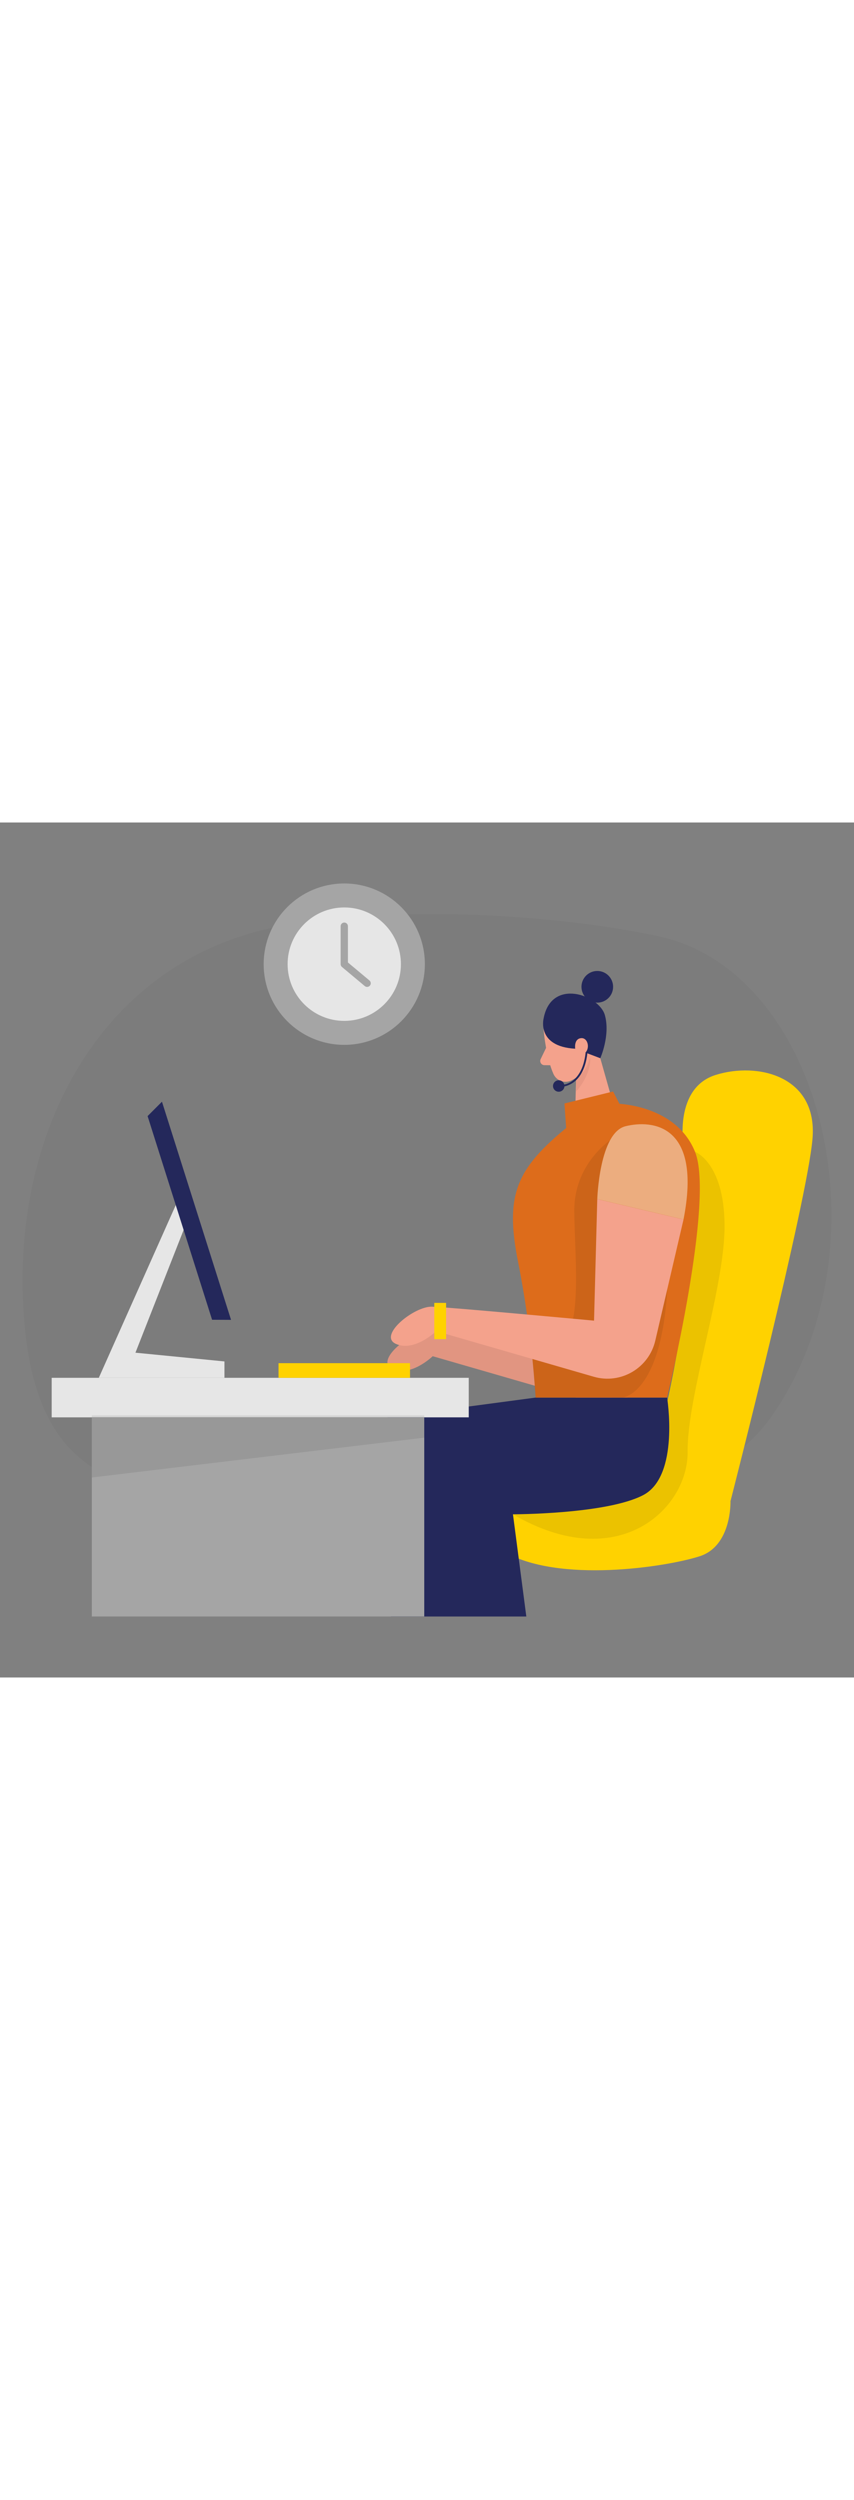 <svg id="_0311_customer_service" xmlns="http://www.w3.org/2000/svg" viewBox="0 0 500 500" data-imageid="customer-service-68" imageName="Customer Service" class="illustrations_image" style="width: 171px;"><rect x="0" y="0" width="500" height="500" fill="#808080" stroke="none"/><defs><style>.cls-1_customer-service-68{fill:#fff;}.cls-2_customer-service-68{fill:#f4a28c;}.cls-3_customer-service-68{fill:#a5a5a5;}.cls-4_customer-service-68{opacity:.03;}.cls-4_customer-service-68,.cls-5_customer-service-68{fill:#000001;}.cls-6_customer-service-68{fill:#ce8172;}.cls-7_customer-service-68{opacity:.44;}.cls-7_customer-service-68,.cls-8_customer-service-68,.cls-9_customer-service-68{fill:none;}.cls-10_customer-service-68{fill:#e6e6e6;}.cls-8_customer-service-68{opacity:.08;}.cls-9_customer-service-68{opacity:.31;}.cls-11_customer-service-68{fill:#24285b;}.cls-12_customer-service-68{fill:#ffd200;}.cls-13_customer-service-68{fill:#68e1fd;}</style></defs><path id="bg_customer-service-68" class="cls-4_customer-service-68" d="m166.85,60.15C56.34,79.23,2.72,187.31,14.9,298.79c3.1,28.36,11.36,53.27,27.9,69.29,66.12,64.09,341.35,76.91,409.49-21.54,68.14-98.45,29.71-258.56-65.87-279.8-47.14-10.48-141.63-20.05-219.57-6.59Z"/><g id="clock_customer-service-68"><circle class="cls-3_customer-service-68" cx="201.56" cy="82.85" r="47.19"/><circle class="cls-10_customer-service-68" cx="201.56" cy="82.85" r="33.17"/><path class="cls-3_customer-service-68" d="m214.93,96.15c-.48,0-.97-.16-1.36-.49l-13.37-11.17c-.48-.41-.76-1-.76-1.63v-22.22c0-1.18.95-2.13,2.13-2.13s2.13.95,2.13,2.13v21.22l12.61,10.53c.9.75,1.02,2.1.27,3-.42.5-1.03.76-1.63.76Z"/></g><g id="cs_customer-service-68"><path class="cls-12_customer-service-68" d="m427.69,396.9s.86,26.05-17.96,32.18c-18.82,6.13-83.18,16.35-115.37-3.07-32.18-19.41-12.47-44.95,14.97-42.91s118.36,13.79,118.36,13.79Z"/><path class="cls-12_customer-service-68" d="m400.19,188.99s-5.7-33.67,18.82-41.36c24.52-7.68,59.77.49,56.7,37.27-3.07,36.78-48.02,212-48.02,212l-51.08-3.58s40.01-127.71,23.58-204.33Z"/><path class="cls-2_customer-service-68" d="m347.66,234.88l50.49,11.92-16.53,70.85c-3.75,16.06-20.19,25.7-36.03,21.12l-92.26-26.66s-12.6,12.26-23.5,7.49c-10.9-4.77,10.56-22.14,21.11-21.8,10.56.34,94.82,8.17,94.82,8.17l1.89-71.1Z"/><g class="cls-8_customer-service-68"><path class="cls-5_customer-service-68" d="m347.66,234.88l50.49,11.92-16.53,70.85c-3.75,16.06-20.19,25.7-36.03,21.12l-92.26-26.66s-12.6,12.26-23.5,7.49c-10.9-4.77,10.56-22.14,21.11-21.8,10.56.34,94.82,8.17,94.82,8.17l1.89-71.1Z"/></g><polygon class="cls-2_customer-service-68" points="346.61 120.76 358.96 164.31 336.66 174.51 337.6 136.93 346.61 120.76"/><g class="cls-9_customer-service-68"><path class="cls-6_customer-service-68" d="m337.31,144.26s4.98-1.65,8.31-6.4c0,0,.7,9.21-8.29,19.45l-.02-13.05Z"/></g><path class="cls-2_customer-service-68" d="m318.36,122.18s1.37,15.33,5.69,24.92c1.75,3.89,6.4,5.64,10.27,3.83,4.8-2.25,10.63-6.68,10.9-14.98l2.18-14.04s1.06-8.85-8.58-13.47c-9.63-4.63-21.76,4.44-20.46,13.74Z"/><path class="cls-2_customer-service-68" d="m319.72,131.79l-3.18,6.59c-.79,1.63.39,3.52,2.19,3.54l5.99.06-5-10.19Z"/><g class="cls-8_customer-service-68"><path class="cls-5_customer-service-68" d="m406.92,192.57s16.83,6.09,17.3,42.31c.47,36.22-21.98,100.11-21.64,133.24s-40.62,72.43-102.25,36.45c-61.63-35.98,51.02-48.28,51.02-48.28l55.57-163.71Z"/></g><path class="cls-11_customer-service-68" d="m390.57,336.31s7.49,45.78-13.96,57.02c-21.46,11.24-76.28,11.24-76.28,11.24l7.82,59.77h-79.29l-2.04-116.47,86.78-11.56h76.97Z"/><rect class="cls-10_customer-service-68" x="30.26" y="324.75" width="244.18" height="23.12"/><polygon class="cls-10_customer-service-68" points="105.87 217.09 57.85 324.75 131.41 324.75 131.41 315.17 79.3 310.06 113.02 224.24 105.87 217.09"/><polygon class="cls-11_customer-service-68" points="135.27 290.86 124.17 290.8 86.41 171.7 94.83 163.28 135.27 290.86"/><rect class="cls-12_customer-service-68" x="163.08" y="316.19" width="76.97" height="8.56"/><path class="cls-11_customer-service-68" d="m318.26,114.67s-4.23,16.35,18.51,17.62l14.69,5.57s5.99-13.49,2.67-25.24c-3.32-11.75-31.39-21.97-35.87,2.04Z"/><circle class="cls-11_customer-service-68" cx="349.7" cy="96.09" r="9.26"/><path class="cls-11_customer-service-68" d="m329,154.62l-.14-1.06c14.33-1.95,14.14-21.55,14.14-21.75l1.07-.02c0,.21.22,20.75-15.06,22.83Z"/><circle class="cls-11_customer-service-68" cx="327.12" cy="154.1" r="3.35"/><path class="cls-2_customer-service-68" d="m336.77,132.29s-.92-5.85,3.54-6.18c4.46-.33,5.85,8.12.03,9.97l-3.57-3.78Z"/><path class="cls-13_customer-service-68 targetColor" d="m336.66,174.51l22.3-10.2s36.38-.35,47.96,28.26c11.58,28.61-16.35,143.74-16.35,143.74h-76.97s-2.04-38.16-10.22-79.03c-8.17-40.87-.89-55.87,33.27-82.76Z" style="fill: rgb(221, 108, 27);"/><g class="cls-8_customer-service-68"><path class="cls-5_customer-service-68" d="m357.16,185.9s-21.05,13.87-20.93,41.17c.12,27.3,6.19,78.73-12.46,78.41l-12.04,8.26,1.88,22.56h50.82s22.6-1.65,26.29-63.56c3.68-61.91-33.56-86.84-33.56-86.84Z"/></g><path class="cls-2_customer-service-68" d="m349.7,220.23l50.49,11.92-16.53,70.85c-3.75,16.06-20.19,25.7-36.03,21.12l-92.26-26.66s-12.6,12.26-23.5,7.49c-10.9-4.77,10.56-22.14,21.11-21.8,10.56.34,94.82,8.17,94.82,8.17l1.89-71.1Z"/><rect class="cls-12_customer-service-68" x="254.27" y="280.94" width="6.9" height="21.2"/><path class="cls-13_customer-service-68 targetColor" d="m331.47,178.68l-.99-14.37,28.48-7,3.7,7.18s-6.18,13.24-31.19,14.19Z" style="fill: rgb(221, 108, 27);"/><rect class="cls-3_customer-service-68" x="53.76" y="347.86" width="194.63" height="116.47"/><path class="cls-13_customer-service-68 targetColor" d="m349.7,220.23s1.16-38.82,16.55-42.61c15.38-3.79,44.93-1.45,33.94,54.53l-50.49-11.92Z" style="fill: rgb(221, 108, 27);"/><g class="cls-7_customer-service-68"><path class="cls-1_customer-service-68" d="m349.7,220.23s1.16-38.82,16.55-42.61c15.38-3.79,44.93-1.45,33.94,54.53l-50.49-11.92Z"/></g></g><g id="sd_customer-service-68" class="cls-8_customer-service-68"><polygon class="cls-5_customer-service-68" points="53.76 346.71 53.76 383.05 248.39 359.75 248.39 346.71 53.76 346.71"/></g></svg>